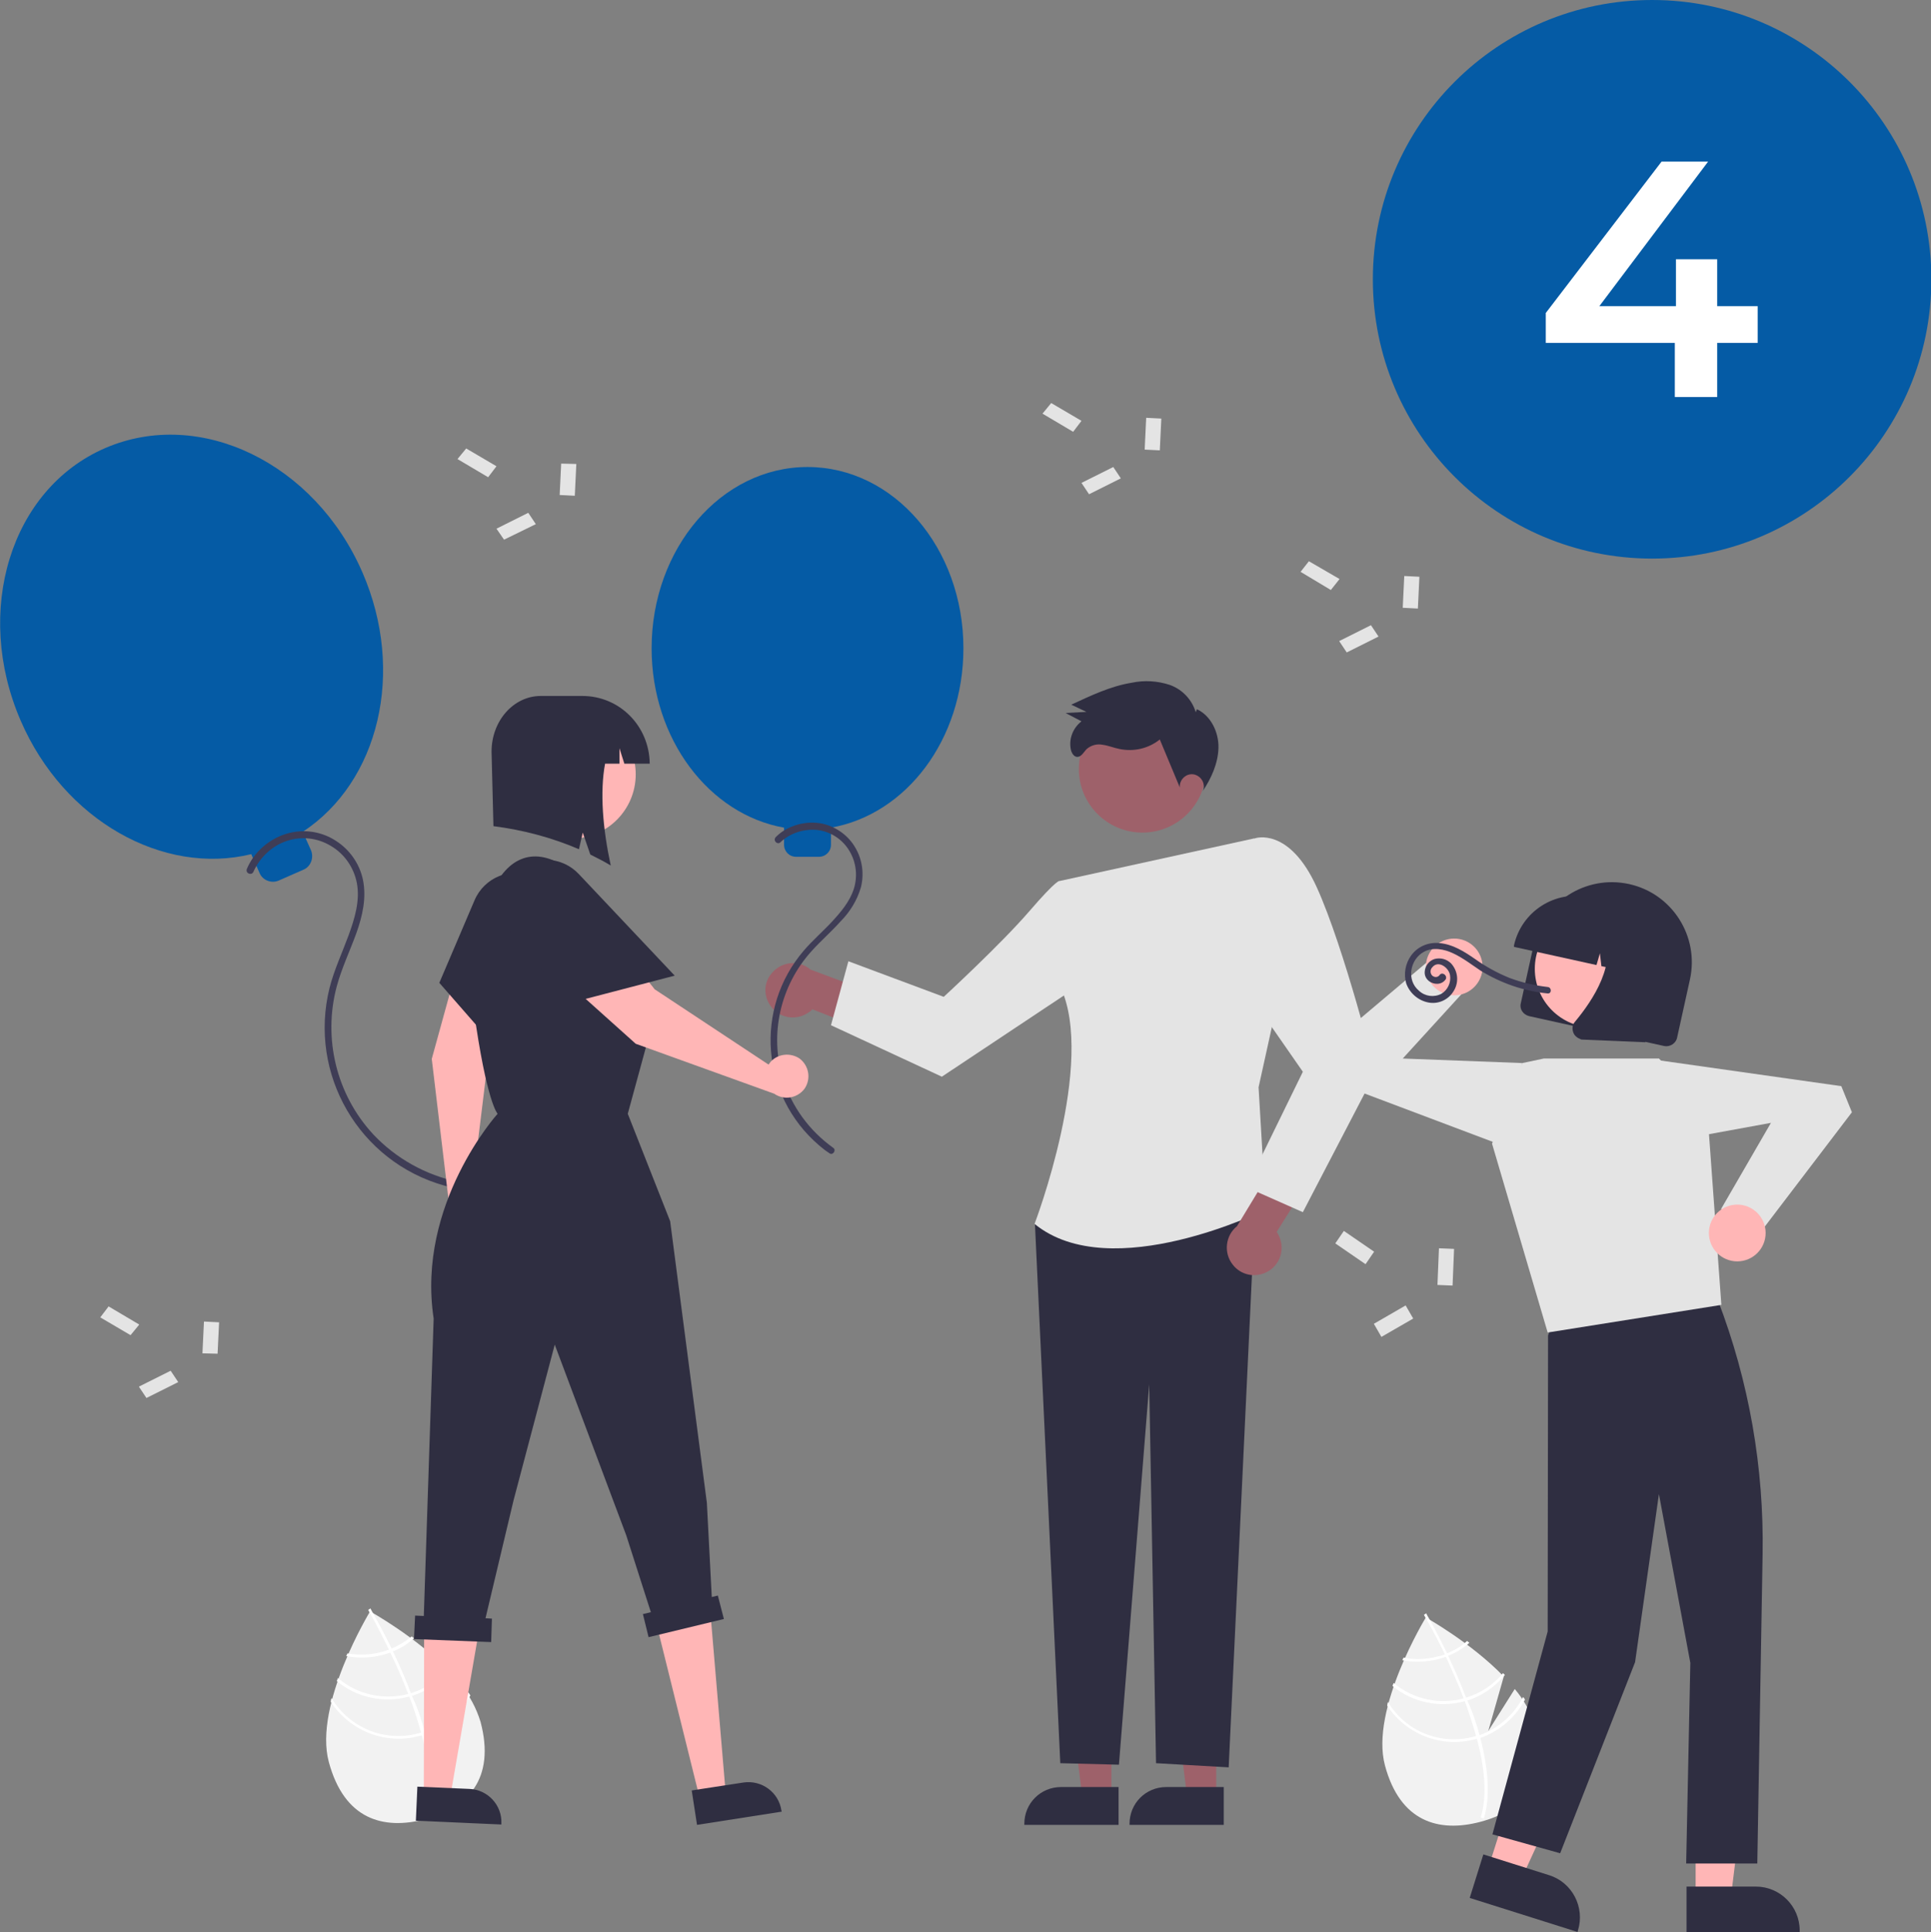<?xml version="1.0" encoding="UTF-8"?>
<svg xmlns="http://www.w3.org/2000/svg" id="Layer_1" x="0" y="0" viewBox="0 0 510.3 510.5" style="enable-background:new 0 0 510.3 510.5" xml:space="preserve">
  <rect x="0" y="0" width="510.3" height="510.5" fill="#808080" stroke="none"/>
  <style>.st0{fill:#e6e6e6}.st1{fill:#055ba5}.st3{fill:#fff}.st4{fill:#9e616a}.st5{fill:#2f2e41}.st6{fill:#e4e4e4}.st7{fill:#f2f2f2}.st8{fill:#3f3d56}.st9{fill:#ffb6b6}</style>
  <circle class="st0" cx="383.4" cy="69.5" r="3.3"></circle>
  <circle class="st0" cx="392.4" cy="69.5" r="3.3"></circle>
  <circle class="st0" cx="401.4" cy="69.5" r="3.3"></circle>
  <circle class="st1" cx="436.6" cy="73.8" r="73.8"></circle>
  <path class="st3" d="M408.5 90.6v-7.9l30.6-40h12.3l-30.1 40-5.9-1.8h49.1v9.7h-56zm34.1 14.2V90.6l.3-9.7V68.5h10.9v36.4h-11.2z" style="enable-background:new"></path>
  <path class="st4" d="M321.4 474.7h-7.7l-3.7-29.8h11.4z"></path>
  <path class="st5" d="M323.4 482.2h-24.9v-.3c0-5.4 4.3-9.7 9.7-9.7h15.2v10z"></path>
  <path class="st4" d="M293.7 474.7H286l-3.7-29.8h11.4z"></path>
  <path class="st5" d="M295.6 482.2h-24.9v-.3c0-5.4 4.3-9.7 9.7-9.7h15.2v10z"></path>
  <path class="st4" d="M203.7 265.9c2.3 3.2 6.8 3.9 10 1.6.4-.2.7-.5 1-.8l15.3 6 5.9-8.4-21.7-8.1c-3-2.6-7.6-2.2-10.2.9-2.2 2.4-2.3 6.1-.3 8.8z"></path>
  <path class="st5" d="m293.6 316.8-20.1 6.6 6.7 142.5 15.5.4 8-100.5 1.8 100.1 19.2 1.1 7.1-150.2z"></path>
  <path class="st6" d="m280 232.8 51.6-11.3 5.7 44.5-4.7 21.3 1.9 32.3s-40.9 20.3-61.1 3.8c0 0 16.3-42.7 6.8-62.7l-.2-27.9z"></path>
  <path class="st6" d="m289 239.1-9-6.3s-.5-.7-8 8-22.6 22.6-22.6 22.6l-25.2-9.4-4.6 16.9 29.3 13.6 41.5-27.6-1.4-17.8z"></path>
  <path class="st4" d="M334.6 336.2c3.6-1.7 5.1-6 3.4-9.6-.2-.4-.4-.8-.6-1.1l8.7-13.9-7.2-7.4-12 19.8c-3.1 2.5-3.6 7.1-1.1 10.2 2.1 2.7 5.8 3.5 8.8 2z"></path>
  <path class="st6" d="m323.6 230.3 8.1-8.8s9-3.1 16.3 13 15.5 48.9 15.5 48.9l-19.2 36.9-14.9-6.6 14.9-30.5-15.7-22.6-5-30.3z"></path>
  <circle class="st4" cx="301.9" cy="203.2" r="16.8"></circle>
  <path class="st5" d="M316 188.2c-1-3.3-3.5-6-6.8-7.2-3.3-1.1-6.8-1.3-10.1-.6-5.6.9-10.8 3.4-16 5.8l4 1.9-5.5.3 4.2 2.2c-2.3 1.8-3.4 4.7-2.8 7.5.2.9.8 1.9 1.7 1.9 1.1 0 1.7-1.3 2.5-2.1 1.2-1 2.7-1.4 4.2-1.1 1.5.2 2.9.8 4.4 1.1 3.8.8 7.7-.1 10.7-2.5l5.3 12.7c-.2-1.7 1.1-3.3 2.8-3.5 1.7-.2 3.3 1.1 3.5 2.8.1.6 0 1.2-.3 1.7 2.3-3.4 4.1-7.4 4.2-11.5s-2-8.5-5.7-10.2"></path>
  <path class="st7" d="m121.7 445.1-7.1 11.2 4.2-14.6c-8.8-9.2-21-15.9-21-15.9s-15 24.6-10.9 39.8 14.4 18 25.5 15.1S131 470.1 127 455c-1.1-3.6-2.9-7-5.3-9.9z"></path>
  <path class="st3" d="m112.2 457.5.2.8c2.3 8.7 2.6 15.8 1 21.4 0 .1 0 .2-.1.2l-.4-.1-.4-.1c1.8-6 1-13.6-1-21.1-.1-.2-.1-.5-.2-.7-.9-3.2-1.9-6.4-3.1-9.5-.1-.2-.2-.5-.3-.7-1.5-4-3.2-7.8-4.8-11.1l-.3-.7c-2.7-5.5-4.9-9.5-5.4-10.3l-.1-.2.3-.2.3-.2.3.6c.8 1.4 2.9 5.1 5.3 10l.3.7c1.3 2.6 2.6 5.6 3.9 8.8l.9 2.4c.1.2.2.5.3.7 1.5 3.2 2.5 6.3 3.3 9.3z"></path>
  <path class="st3" d="m103.7 435.5-.7.3c-.7.3-1.4.5-2.1.7-3 .8-6.1.9-9.1.4-.1.2-.2.5-.3.7 3.2.6 6.5.5 9.6-.3.7-.2 1.5-.4 2.2-.7l.7-.3c2-.8 3.8-2 5.4-3.4l-.6-.5c-1.5 1.2-3.2 2.3-5.1 3.1zM108.9 447.3l-.8.2-.2.1c-6.5 1.7-13.5.2-18.6-4.2-.1.3-.2.5-.3.8 5.3 4.4 12.4 5.9 19.1 4.1.1 0 .2-.1.3-.1l.8-.2c3.9-1.3 7.3-3.6 9.9-6.8l-.5-.6c-2.6 3.2-5.9 5.5-9.7 6.7z"></path>
  <path class="st3" d="m112.2 457.5-.8.3-.8.2c-8.9 2.4-18.2-1.4-23-9.3-.1.3-.2.7-.2 1 5.1 7.7 14.5 11.4 23.4 9l.8-.2.8-.2c5.1-1.8 9.3-5.5 11.9-10.3-.2-.3-.3-.5-.5-.8-2.4 4.8-6.5 8.5-11.6 10.3z"></path>
  <path class="st7" d="m400.3 446.3-7 11.1 4.1-14.4c-8.7-9-20.6-15.6-20.6-15.6S362 451.6 366 466.5s14.2 17.8 25.2 14.9 18.4-10.5 14.5-25.4c-1.2-3.6-3-6.9-5.4-9.7z"></path>
  <path class="st3" d="m391 458.5.2.7c2.2 8.6 2.6 15.6 1 21.1 0 .1 0 .2-.1.2l-.4-.1-.4-.1c1.8-5.9 1-13.4-1-20.8-.1-.2-.1-.5-.2-.7-.9-3.1-1.9-6.3-3-9.3l-.3-.7c-1.5-4-3.2-7.7-4.7-11-.1-.2-.2-.5-.3-.7-2.6-5.5-4.9-9.3-5.4-10.2 0-.1-.1-.1-.1-.2l.3-.2.3-.2.3.6c.8 1.3 2.8 5 5.2 9.9l.3.7c1.2 2.6 2.6 5.6 3.8 8.7.3.8.6 1.6.9 2.3l.3.7c1.5 3.2 2.5 6.4 3.3 9.3z"></path>
  <path class="st3" d="m382.6 436.8-.7.3c-.7.3-1.3.5-2 .6-2.9.8-6 .9-9 .3-.1.2-.2.5-.3.7 3.1.6 6.4.5 9.5-.3.7-.2 1.5-.4 2.2-.7.2-.1.5-.2.7-.3 1.9-.8 3.7-1.9 5.3-3.3l-.6-.5c-1.5 1.4-3.2 2.4-5.1 3.2zM387.7 448.5l-.8.2-.2.1c-6.4 1.7-13.3.2-18.4-4.1-.1.2-.2.5-.3.8 5.2 4.3 12.2 5.8 18.8 4.1l.3-.1.8-.2c3.8-1.2 7.2-3.6 9.8-6.7l-.5-.5c-2.4 2.9-5.7 5.2-9.5 6.4z"></path>
  <path class="st3" d="M391 458.5c-.2.1-.5.2-.8.2s-.5.2-.8.2c-8.7 2.3-18-1.4-22.6-9.2-.1.3-.2.7-.2 1 5 7.6 14.3 11.2 23.1 8.9l.8-.2c.3-.1.5-.1.8-.2 5-1.8 9.2-5.4 11.7-10.1-.1-.2-.3-.5-.5-.7-2.4 4.7-6.5 8.3-11.5 10.1z"></path>
  <path class="st1" d="M254.6 171.3c0-26.5-18.4-47.9-41.2-47.9s-41.2 21.5-41.2 47.9c0 24 15.2 43.9 35 47.4v4.5c0 1.8 1.4 3.2 3.2 3.2h6c1.8 0 3.2-1.4 3.2-3.2v-4.5c19.9-3.5 35-23.3 35-47.4z"></path>
  <path class="st8" d="M206.2 222.6c2.6-2.5 6.2-3.6 9.7-3.3 3.6.4 6.8 2.5 8.6 5.6 1.8 3 2.2 6.7 1.1 10.1-1.1 3.3-3.4 6-5.7 8.5s-5.2 5-7.5 7.7c-13.1 15.3-11.3 38.3 4 51.4.2.2.4.3.6.5.7.6 1.5 1.2 2.3 1.7s1.8-.9.9-1.5c-6.3-4.5-11-10.9-13.3-18.3-3.6-11.7-.7-24.5 7.5-33.6 2.4-2.7 5.2-5.1 7.7-7.9 2.5-2.5 4.4-5.6 5.4-9 .9-3.5.4-7.3-1.4-10.4-1.8-3.2-4.9-5.5-8.5-6.4-3.6-.8-7.4-.1-10.5 1.8-.8.5-1.5 1.1-2.1 1.7-.8.9.4 2.1 1.2 1.4z"></path>
  <path class="st1" d="M95.8 151.3c-12.6-29-43-43.7-68-32.9s-34.9 43.1-22.3 72.1c11.4 26.3 37.6 40.9 60.9 35.2l2.2 5c.8 1.9 3.1 2.8 5 2l6.6-2.9c1.9-.8 2.8-3.1 2-5.1l-2.2-4.9c20.1-13.2 27.2-42.2 15.8-68.5z"></path>
  <path class="st8" d="M67 230.3c1.7-3.8 4.9-6.8 8.8-8.1 3.9-1.3 8.1-.8 11.6 1.3 3.6 2.1 6.1 5.7 6.9 9.8.9 4.7-.6 9.5-2.2 13.9-1.7 4.6-3.8 9.1-5 13.8-5.7 22.8 7.8 46 30.4 52.3 1 .3 2 .5 3.1.7s1.5-1.4.5-1.7c-8.6-1.8-16.5-6.2-22.5-12.6-9.7-10.5-13.3-25.3-9.6-39.1 1.3-4.8 3.5-9.4 5.2-14.1 1.6-4.5 2.7-9.3 1.7-14.1-.9-4.2-3.5-7.9-7.1-10.2-3.5-2.3-7.8-3.1-11.9-2.2-4.1.9-7.8 3.4-10.2 6.9-.6.9-1.1 1.8-1.5 2.8-.3 1.2 1.4 1.7 1.8.6z"></path>
  <path class="st9" d="M448.1 501.5h9.3l4.4-35.7h-13.7z"></path>
  <path class="st5" d="M445.8 498.5H464c6.4 0 11.6 5.2 11.6 11.6v.4h-29.9v-12z"></path>
  <path class="st9" d="m393.3 493.6 8.8 2.8 15-32.7-13-4.1z"></path>
  <path class="st5" d="m392 490 17.4 5.5c6.1 1.9 9.5 8.5 7.6 14.6l-.1.4-28.5-9L392 490zM414.2 338.4l-5.1 14.5-.1 78.2-14.6 53.6 17.9 5 19.8-50.5 6.3-44.4 8.3 44.6-1.1 53h18.8l1.4-81.6c.4-23-3.6-45.8-11.8-67.2l-39.8-5.2z"></path>
  <path class="st6" d="M408 279.7h30.4l12.7 12.7 3.8 52.4-45.9 7.3-14.7-49.9 8-21.3z"></path>
  <path class="st6" d="m397.1 302.7-46.7-17.6-1.2-7.3 29.5-24.9 9.8 7.3-17.8 19.5 31.6 1.2z"></path>
  <circle class="st9" cx="384.3" cy="255.5" r="7.5"></circle>
  <path class="st5" d="m401.9 265.1 3.4-15.4c2.5-11.4 13.8-18.6 25.2-16.1 11.4 2.5 18.6 13.8 16.1 25.2l-3.4 15.4c-.3 1.5-1.9 2.5-3.4 2.2l-35.7-7.9c-1.6-.4-2.6-1.9-2.2-3.4z"></path>
  <circle class="st9" cx="421.1" cy="256" r="15.5"></circle>
  <path class="st5" d="M400.1 249.8c2-9 10.9-14.7 19.9-12.7l3.1.7c9 2 14.7 10.9 12.7 19.9l-.1.3-6.5-1.4-.8-6.7-1.8 6.1-3.4-.7-.4-3.4-.9 3.1-21.8-4.8v-.4z"></path>
  <path class="st5" d="M415.8 272.9c-.4-1-.3-2.1.4-2.9 4.6-5.5 11.7-15.9 7.2-24.3l-.3-.6 17.6 3.9-5.9 26.4-16.6-.7c-.2 0-.3 0-.5-.1-.8-.3-1.6-.9-1.9-1.7z"></path>
  <path class="st6" d="m437.2 280 49.4 7 2.8 6.9-23.4 30.7-11.2-5.1 13.2-22.8-31.2 5.7z"></path>
  <circle class="st9" cx="459.1" cy="325.8" r="7.5"></circle>
  <path class="st8" d="M380.4 257.7c-.5.6-1.3.6-1.9.1-.6-.6-.6-1.6 0-2.2 1.6-2 4.4.1 4.7 2.1.3 1.9-.6 3.9-2.3 4.9-1.9 1-4.3.7-5.9-.8-3.4-2.8-2.4-8.3 1.3-10.3 2.4-1.3 5.4-.7 7.7.4 2.6 1.2 4.9 3 7.3 4.6 5.4 3.3 11.4 5.4 17.7 6 1.1.1 1.1-1.6 0-1.7-3.5-.4-6.9-1.2-10.1-2.4-3.2-1.3-6.3-3-9.1-5-2.9-2-5.9-3.9-9.4-4.2-2.9-.3-5.8.9-7.5 3.3-1.5 2.1-2 4.8-1.3 7.3.9 2.6 3.2 4.6 5.9 5.1 2.6.5 5.3-.7 6.7-3.1 1.4-2.3 1.1-5.2-.7-7.2-1.2-1.2-2.8-1.6-4.4-1.2-1.5.5-2.5 1.8-2.6 3.4-.2 2.9 4 4.4 5.6 1.9.4-1.1-1.1-2-1.7-1z"></path>
  <path class="st6" d="m36.8 350-2.3 2.8-8-4.7 2.2-2.9zM45.1 362.2l2 3-8.4 4.2-2-3zM53.9 349.2l4 .2-.4 8.3-4-.1zM131.2 123.2l-2.2 2.9-8.1-4.8 2.3-2.8zM139.6 135.5l2 3-8.4 4.1-2-2.9zM148.3 122.5l4 .1-.4 8.4-4-.2zM354 153l-2.3 2.9-8-4.8 2.2-2.8zM362.3 165.2l2 3-8.4 4.2-2-3zM371.1 152.2l4 .2-.4 8.4-4-.2zM285.8 111.2l-2.2 2.9-8.1-4.8 2.3-2.8zM294.2 123.4l2 3-8.4 4.2-2-3zM302.9 110.4l4 .2-.4 8.4-4-.2z"></path>
  <path transform="rotate(-55.52 358 329.644)" class="st6" d="M356 324.8h4v9.7h-4z"></path>
  <path transform="rotate(-30 368.262 349.074)" class="st6" d="M363.4 347.1h9.7v4h-9.7z"></path>
  <path transform="rotate(-87.65 382.042 334.773) scale(1)" class="st6" d="M377.2 332.8h9.7v4h-9.7z"></path>
  <path class="st9" d="m184.9 475.1 6.9-1-4.7-55.5-15.5 2.9z"></path>
  <path class="st5" d="m182.8 473.1 13.7-2.1c4.8-.7 9.3 2.6 10 7.4l.1.3-22.4 3.5-1.4-9.1z"></path>
  <path class="st9" d="m112 474.4 7 .3 8.5-49.2h-15.4z"></path>
  <path class="st5" d="m110.3 472.1 13.8.6c4.8.2 8.6 4.3 8.4 9.1v.3l-22.6-1 .4-9z"></path>
  <path class="st9" d="M125.8 314c-.3-.1-.7-.2-1-.2l4.4-35.8 14.8-31.4c2-4.3.1-9.5-4.2-11.5-3.9-1.8-8.4-.5-10.8 3-3.9 5.9-6.8 12.4-8.7 19.2l-6.2 22.5 4.6 38.6c-.5 3.1 1.6 6.1 4.7 6.6s6.1-1.6 6.6-4.7c.4-2.7-1.4-5.5-4.2-6.3z"></path>
  <path class="st5" d="m134.8 281.1-18.7-21.4 9.3-21.8c2.6-6.1 9.6-8.9 15.6-6.3 5.9 2.5 8.7 9.1 6.5 15.1l-12.7 34.4z"></path>
  <circle class="st9" cx="151" cy="204.6" r="17"></circle>
  <path class="st5" d="M153.9 183.9h-11c-7.2 0-13 6.6-13 14.7l.5 19.7c7.8 1 15.4 3 22.6 6.1l1-4.4 2 5.8c1.8.9 3.6 1.8 5.4 2.9-2.1-9.7-2.9-19.4-1.5-26.9h3.8v-4.1l1.3 4.1h6.7c-.1-10-8-17.9-17.8-17.9zM189.7 421.6l-1.6.4-1.3-24.9-9.7-74.4-11.2-28.4 5.4-19.8s6.3-13.7-9.4-24.3L149.3 229c-8.7-5.7-15.9-2-19.7 7.7-3.3 8.4-5.9 19.1-4.4 30.1 3.4 24.6 6.3 27.5 6.3 27.5s-21.5 23.8-16.9 54.1L112 427l-2.3-.1-.3 6.2 20.4.8.2-6.2-1.7-.1 7.4-31.1 10.9-41.2 18.9 50.4L172 426l-2.1.5 1.5 6.1 19.9-4.8-1.6-6.2z"></path>
  <path class="st9" d="M203.7 280.5c-.2.3-.4.5-.6.8L173 261.4l-21.5-27.3c-3-3.7-8.4-4.3-12.1-1.3-3.3 2.6-4.2 7.3-2.1 11 3.6 6.1 8 11.7 13.3 16.4l17.4 15.6 36.6 13.2c2.6 1.8 6.1 1.2 8-1.3 1.8-2.6 1.2-6.1-1.3-8-2.4-1.6-5.6-1.3-7.6.8z"></path>
  <path class="st5" d="m178.3 257.8-27.6 7.2-15.4-18.1c-4.3-5-3.7-12.5 1.2-16.8 4.9-4.2 12.1-3.8 16.5.9l25.3 26.8z"></path>
</svg>
